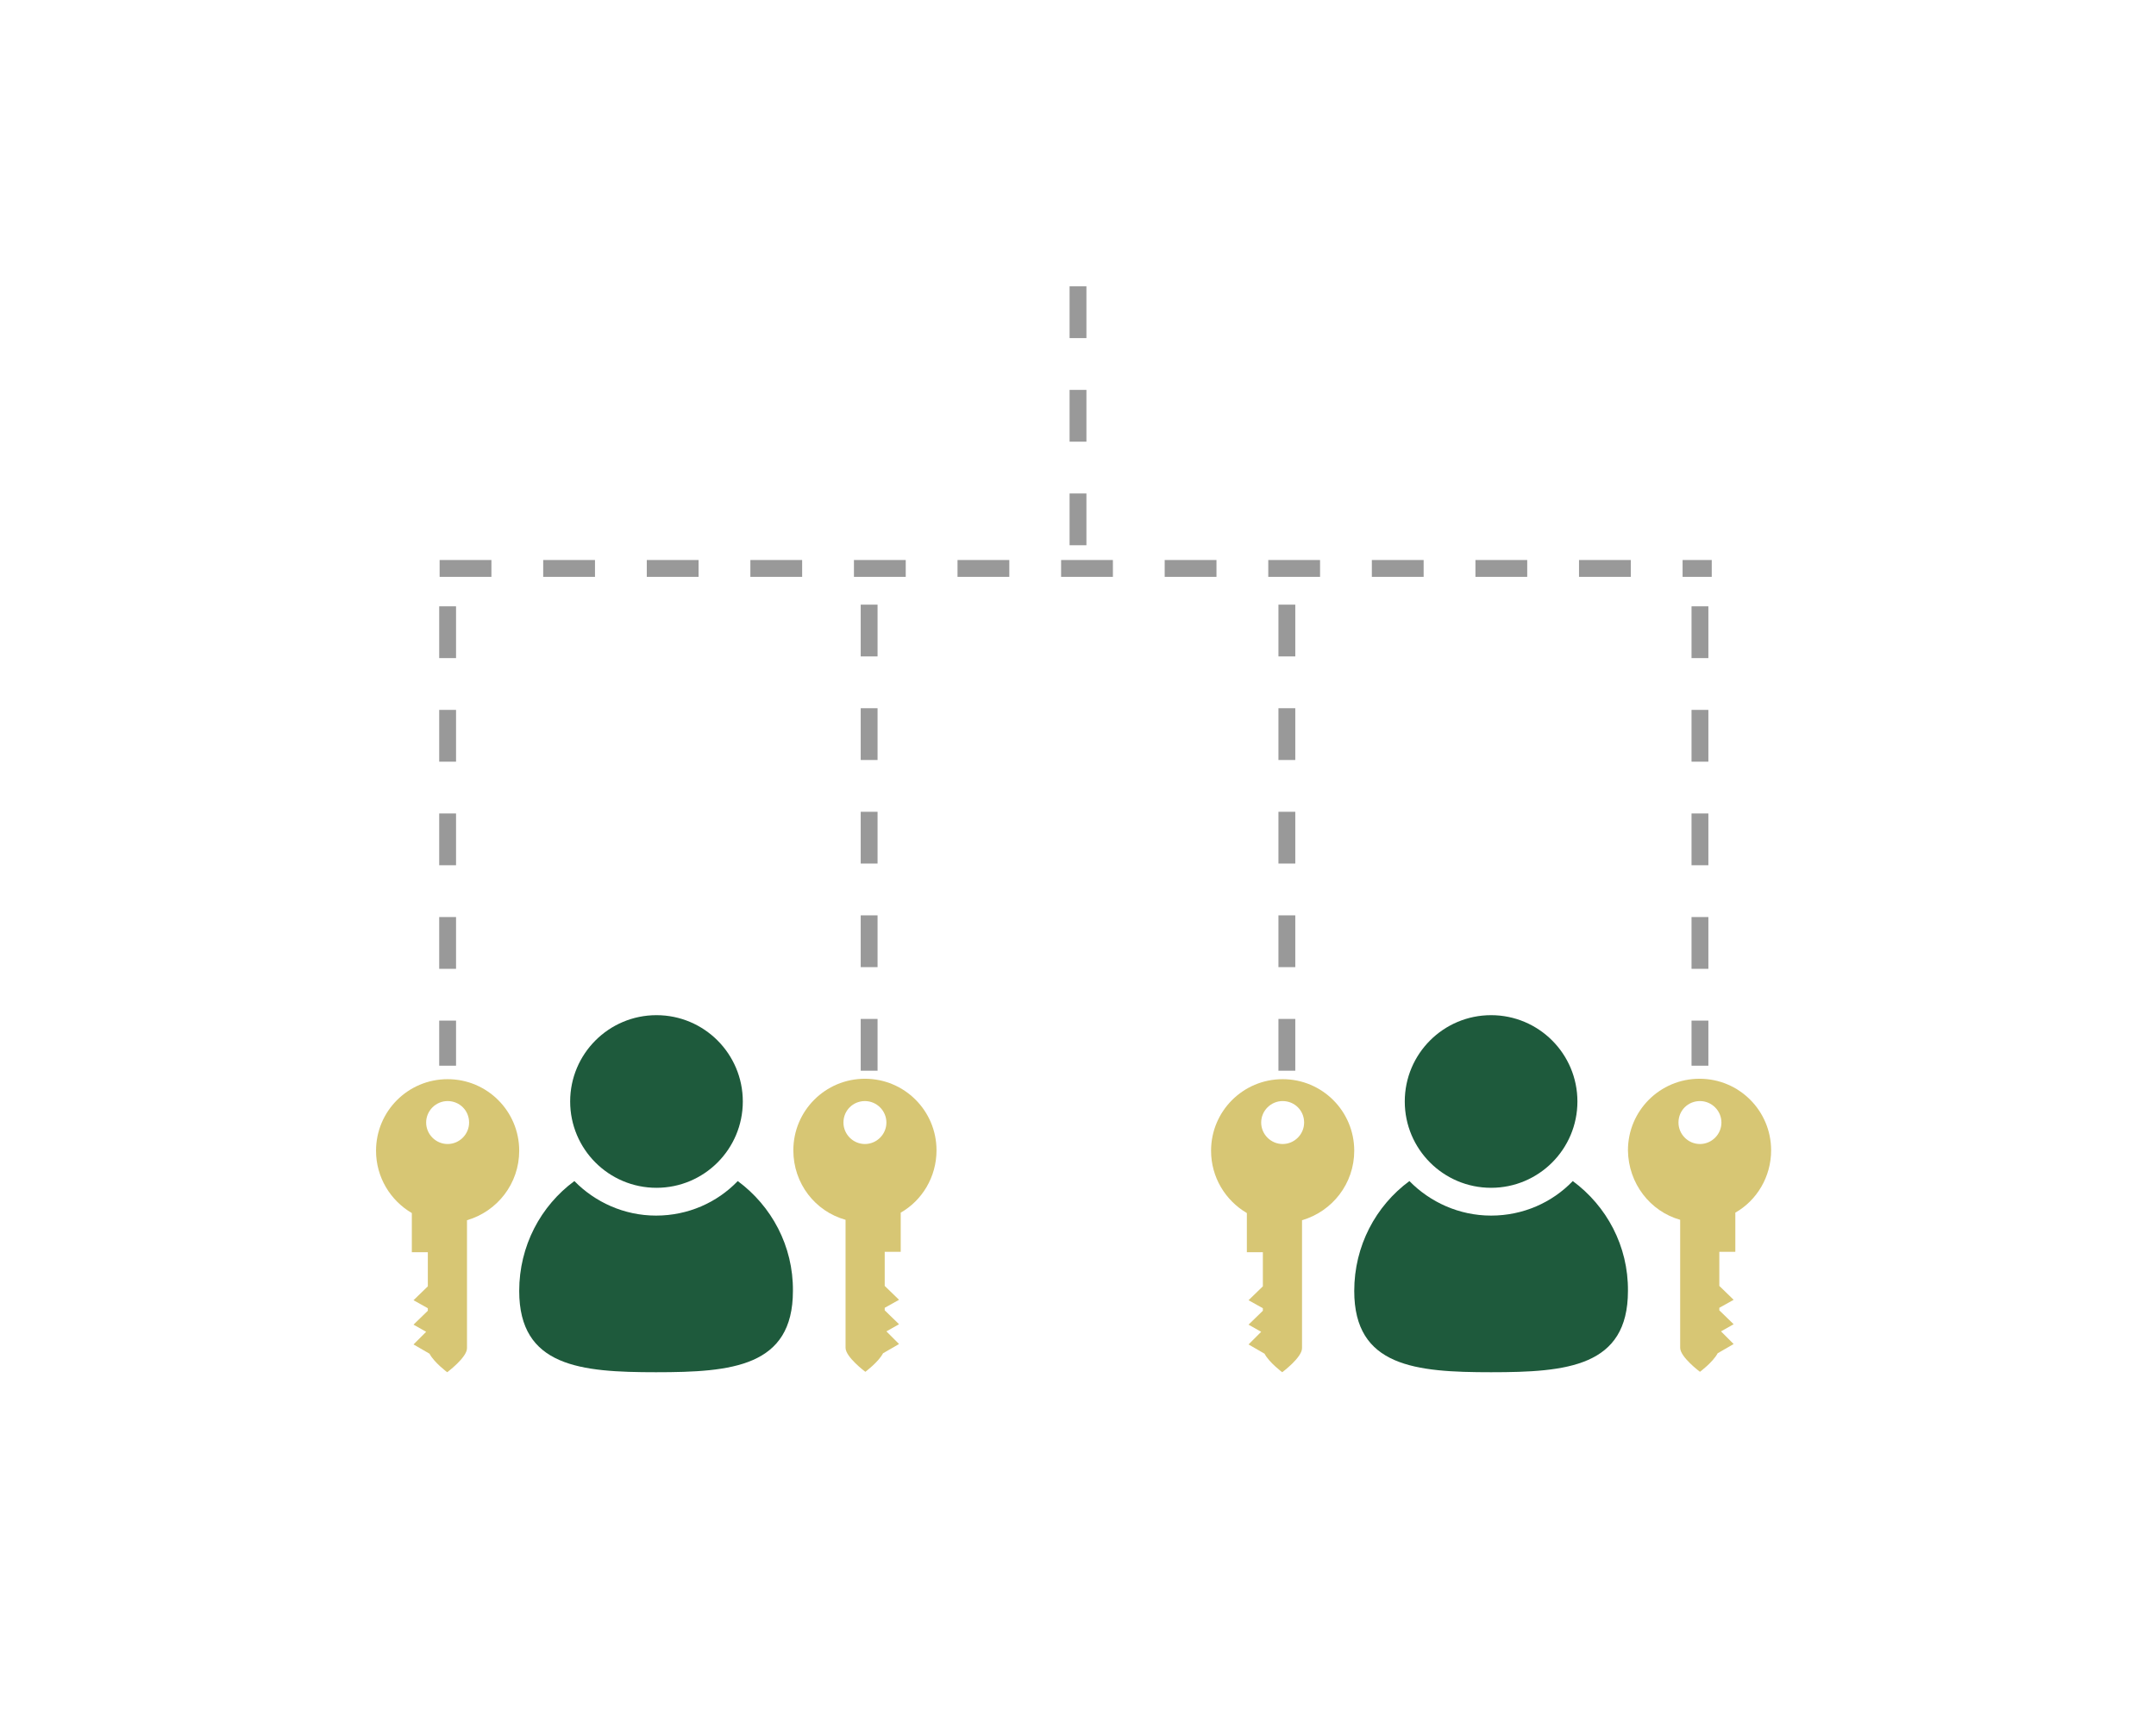 <?xml version="1.0" encoding="utf-8"?>
<!-- Generator: Adobe Illustrator 18.1.1, SVG Export Plug-In . SVG Version: 6.00 Build 0)  -->
<svg version="1.1" xmlns="http://www.w3.org/2000/svg" xmlns:xlink="http://www.w3.org/1999/xlink" x="0px" y="0px"
	 viewBox="0 0 512 412" enable-background="new 0 0 512 412" xml:space="preserve">
<g id="_x31_p-2k-2c-1k" display="none">
	<g display="inline">
		<g>
			<g>
				<circle fill="#1E5A3C" cx="256" cy="345.8" r="20.5"/>
				<path fill="#1E5A3C" d="M275.4,364.6c-4.9,5.1-11.8,8.2-19.4,8.2s-14.5-3.2-19.4-8.2c-8,5.9-13.1,15.4-13.1,26.1
					c0,18,14.6,19.3,32.5,19.3c18,0,32.5-1.3,32.5-19.3C288.5,380,283.3,370.6,275.4,364.6z"/>
			</g>
			<g>
				<path fill="#D7C674" d="M223.5,357.5c0-9.4-7.6-17-17-17c-9.4,0-17,7.6-17,17c0,6.3,3.4,11.8,8.5,14.8v9.3h3.8v8.1l-3.4,3.3
					l3.4,1.9v0.6l-3.4,3.3l3,1.7l-3,3l3.8,2.2c1.1,2.1,4.2,4.4,4.2,4.4s4.7-3.5,4.7-5.7v-30.4C218.2,371.8,223.5,365.3,223.5,357.5z
					 M211.5,350.7c0,2.8-2.3,5.1-5.1,5.1c-2.8,0-5.1-2.3-5.1-5.1c0-2.8,2.3-5.1,5.1-5.1C209.2,345.6,211.5,347.9,211.5,350.7z"/>
			</g>
			<g>
				<path fill="#D7C674" d="M300.9,373.9v30.4c0,2.2,4.7,5.7,4.7,5.7s3.1-2.3,4.2-4.4l3.8-2.2l-3-3l3-1.7l-3.4-3.3v-0.6l3.4-1.9
					l-3.4-3.3v-8.1h3.8v-9.3c5.1-2.9,8.5-8.5,8.5-14.8c0-9.4-7.6-17-17-17c-9.4,0-17,7.6-17,17C288.5,365.3,293.8,371.8,300.9,373.9
					z M305.6,345.6c2.8,0,5.1,2.3,5.1,5.1c0,2.8-2.3,5.1-5.1,5.1c-2.8,0-5.1-2.3-5.1-5.1C300.5,347.9,302.8,345.6,305.6,345.6z"/>
			</g>
		</g>
	</g>
	<g display="inline">
		<g>
			<path fill="#BCBCBC" d="M123.9,325.3h-21.5c-3,0-12-1.2-5.5-5.5s6.5-4.3,6.5-4.3l3.3-41.2c0-3,2.5-5.5,5.5-5.5h1.9
				c3,0,5.5,2.5,5.5,5.5l3.3,41.2c0,0,0,0.1,6.5,4.3C135.9,324,126.9,325.3,123.9,325.3z"/>
			<path fill="#BCBCBC" d="M168.4,303.5H57.8c-3.6,0-6.5-2.9-6.5-6.5v-65.1c0-3.6,2.9-6.5,6.5-6.5h110.6c3.6,0,6.5,2.9,6.5,6.5V297
				C174.9,300.6,172,303.5,168.4,303.5z"/>
			<rect x="61.1" y="235.2" width="104.1" height="58.6"/>
		</g>
		<g>
			<path fill="#BCBCBC" d="M409.6,325.3h-21.5c-3,0-12-1.2-5.5-5.5s6.5-4.3,6.5-4.3l3.3-41.2c0-3,2.5-5.5,5.5-5.5h1.9
				c3,0,5.5,2.5,5.5,5.5l3.3,41.2c0,0,0,0.1,6.5,4.3C421.6,324,412.6,325.3,409.6,325.3z"/>
			<path fill="#BCBCBC" d="M454.2,303.5H343.6c-3.6,0-6.5-2.9-6.5-6.5v-65.1c0-3.6,2.9-6.5,6.5-6.5h110.6c3.6,0,6.5,2.9,6.5,6.5V297
				C460.7,300.6,457.7,303.5,454.2,303.5z"/>
			<rect x="346.8" y="235.2" width="104.1" height="58.6"/>
		</g>
		<g>
			<path fill="#D7C674" d="M130.9,283.3c9.4,0,17-7.6,17-17c0-9.4-7.6-17-17-17c-6.3,0-11.8,3.4-14.8,8.5h-9.3v3.8h-8.1l-3.3-3.4
				l-1.9,3.4h-0.6l-3.3-3.4l-1.7,3l-3-3l-2.2,3.8c-2.1,1.1-4.4,4.2-4.4,4.2s3.5,4.7,5.7,4.7h30.4C116.5,278,123.1,283.3,130.9,283.3
				z M137.6,271.3c-2.8,0-5.1-2.3-5.1-5.1c0-2.8,2.3-5.1,5.1-5.1c2.8,0,5.1,2.3,5.1,5.1C142.7,269,140.5,271.3,137.6,271.3z"/>
		</g>
		<g>
			<path fill="#D7C674" d="M397.5,270.9H428c2.2,0,5.7-4.7,5.7-4.7s-2.3-3.1-4.4-4.2l-2.2-3.8l-3,3l-1.7-3l-3.3,3.4h-0.6l-1.9-3.4
				l-3.3,3.4h-8.1v-3.8h-9.3c-2.9-5.1-8.5-8.5-14.8-8.5c-9.4,0-17,7.6-17,17c0,9.4,7.6,17,17,17C388.9,283.3,395.5,278,397.5,270.9z
				 M369.3,266.2c0-2.8,2.3-5.1,5.1-5.1c2.8,0,5.1,2.3,5.1,5.1c0,2.8-2.3,5.1-5.1,5.1C371.5,271.3,369.3,269,369.3,266.2z"/>
		</g>
	</g>
	<g id="Dotted_Lines" display="inline">
		
			<line fill="none" stroke="#999999" stroke-width="4" stroke-miterlimit="10" stroke-dasharray="12.299,12.299" x1="113.1" y1="144" x2="113.1" y2="222.1"/>
		
			<line fill="none" stroke="#999999" stroke-width="4" stroke-miterlimit="10" stroke-dasharray="12.299,12.299" x1="398.9" y1="144" x2="398.9" y2="222.1"/>
		
			<line fill="none" stroke="#999999" stroke-width="4" stroke-miterlimit="10" stroke-dasharray="12.299,12.299" x1="206.4" y1="143.6" x2="206.4" y2="339.7"/>
		
			<line fill="none" stroke="#999999" stroke-width="4" stroke-miterlimit="10" stroke-dasharray="12.299,12.299" x1="305.6" y1="143.6" x2="305.6" y2="339.7"/>
		
			<line fill="none" stroke="#999999" stroke-width="4" stroke-miterlimit="10" stroke-dasharray="12.299,12.299" x1="113.4" y1="135" x2="399.5" y2="135"/>
	</g>
</g>
<g id="_x32_p-2k">
	<g>
		<g>
			<g>
				<circle fill="#1E5A3C" cx="354.1" cy="261.6" r="20.5"/>
				<path fill="#1E5A3C" d="M373.5,280.5c-4.9,5.1-11.8,8.2-19.4,8.2c-7.6,0-14.5-3.2-19.4-8.2c-8,5.9-13.1,15.4-13.1,26.1
					c0,18,14.6,19.3,32.5,19.3c18,0,32.5-1.3,32.5-19.3C386.7,295.9,381.5,286.4,373.5,280.5z"/>
			</g>
			<g>
				<path fill="#D7C674" d="M321.6,273.3c0-9.4-7.6-17-17-17s-17,7.6-17,17c0,6.3,3.4,11.8,8.5,14.8v9.3h3.8v8.1l-3.4,3.3l3.4,1.9
					v0.6l-3.4,3.3l3,1.7l-3,3l3.8,2.2c1.1,2.1,4.2,4.4,4.2,4.4s4.7-3.5,4.7-5.7v-30.4C316.4,287.7,321.6,281.1,321.6,273.3z
					 M309.7,266.6c0,2.8-2.3,5.1-5.1,5.1s-5.1-2.3-5.1-5.1c0-2.8,2.3-5.1,5.1-5.1S309.7,263.7,309.7,266.6z"/>
			</g>
			<g>
				<path fill="#D7C674" d="M399,289.7v30.4c0,2.2,4.7,5.7,4.7,5.7s3.1-2.3,4.2-4.4l3.8-2.2l-3-3l3-1.7l-3.4-3.3v-0.6l3.4-1.9
					l-3.4-3.3v-8.1h3.8v-9.3c5.1-2.9,8.5-8.5,8.5-14.8c0-9.4-7.6-17-17-17c-9.4,0-17,7.6-17,17C386.7,281.1,391.9,287.7,399,289.7z
					 M403.7,261.5c2.8,0,5.1,2.3,5.1,5.1c0,2.8-2.3,5.1-5.1,5.1c-2.8,0-5.1-2.3-5.1-5.1C398.6,263.7,400.9,261.5,403.7,261.5z"/>
			</g>
		</g>
		<g>
			<g>
				<circle fill="#1E5A3C" cx="155.9" cy="261.6" r="20.5"/>
				<path fill="#1E5A3C" d="M175.2,280.5c-4.9,5.1-11.8,8.2-19.4,8.2c-7.6,0-14.5-3.2-19.4-8.2c-8,5.9-13.1,15.4-13.1,26.1
					c0,18,14.6,19.3,32.5,19.3c18,0,32.5-1.3,32.5-19.3C188.4,295.9,183.2,286.4,175.2,280.5z"/>
			</g>
			<g>
				<path fill="#D7C674" d="M123.3,273.3c0-9.4-7.6-17-17-17c-9.4,0-17,7.6-17,17c0,6.3,3.4,11.8,8.5,14.8v9.3h3.8v8.1l-3.4,3.3
					l3.4,1.9v0.6l-3.4,3.3l3,1.7l-3,3l3.8,2.2c1.1,2.1,4.2,4.4,4.2,4.4s4.7-3.5,4.7-5.7v-30.4C118.1,287.7,123.3,281.1,123.3,273.3z
					 M111.4,266.6c0,2.8-2.3,5.1-5.1,5.1c-2.8,0-5.1-2.3-5.1-5.1c0-2.8,2.3-5.1,5.1-5.1C109.1,261.5,111.4,263.7,111.4,266.6z"/>
			</g>
			<g>
				<path fill="#D7C674" d="M200.8,289.7v30.4c0,2.2,4.7,5.7,4.7,5.7s3.1-2.3,4.2-4.4l3.8-2.2l-3-3l3-1.7l-3.4-3.3v-0.6l3.4-1.9
					l-3.4-3.3v-8.1h3.8v-9.3c5.1-2.9,8.5-8.5,8.5-14.8c0-9.4-7.6-17-17-17c-9.4,0-17,7.6-17,17C188.4,281.1,193.6,287.7,200.8,289.7
					z M205.4,261.5c2.8,0,5.1,2.3,5.1,5.1c0,2.8-2.3,5.1-5.1,5.1c-2.8,0-5.1-2.3-5.1-5.1C200.3,263.7,202.6,261.5,205.4,261.5z"/>
			</g>
		</g>
	</g>
	<g id="Dotted_Lines_copy">
		
			<line fill="none" stroke="#999999" stroke-width="4" stroke-miterlimit="10" stroke-dasharray="12.299,12.299" x1="106.3" y1="144" x2="106.3" y2="253.1"/>
		
			<line fill="none" stroke="#999999" stroke-width="4" stroke-miterlimit="10" stroke-dasharray="12.299,12.299" x1="403.7" y1="144" x2="403.7" y2="253.1"/>
		
			<line fill="none" stroke="#999999" stroke-width="4" stroke-miterlimit="10" stroke-dasharray="12.299,12.299" x1="206.4" y1="143.6" x2="206.4" y2="259.7"/>
		
			<line fill="none" stroke="#999999" stroke-width="4" stroke-miterlimit="10" stroke-dasharray="12.299,12.299" x1="305.6" y1="143.6" x2="305.6" y2="259.7"/>
		
			<line fill="none" stroke="#999999" stroke-width="4" stroke-miterlimit="10" stroke-dasharray="12.299,12.299" x1="104.4" y1="135" x2="406.5" y2="135"/>
	</g>
</g>
<g id="Layer_3">
</g>
<g id="Layer_4">
</g>
<g id="Top_Line">
	
		<line fill="none" stroke="#999999" stroke-width="4" stroke-miterlimit="10" stroke-dasharray="12.299,12.299" x1="256" y1="68" x2="256" y2="140.1"/>
</g>
</svg>
